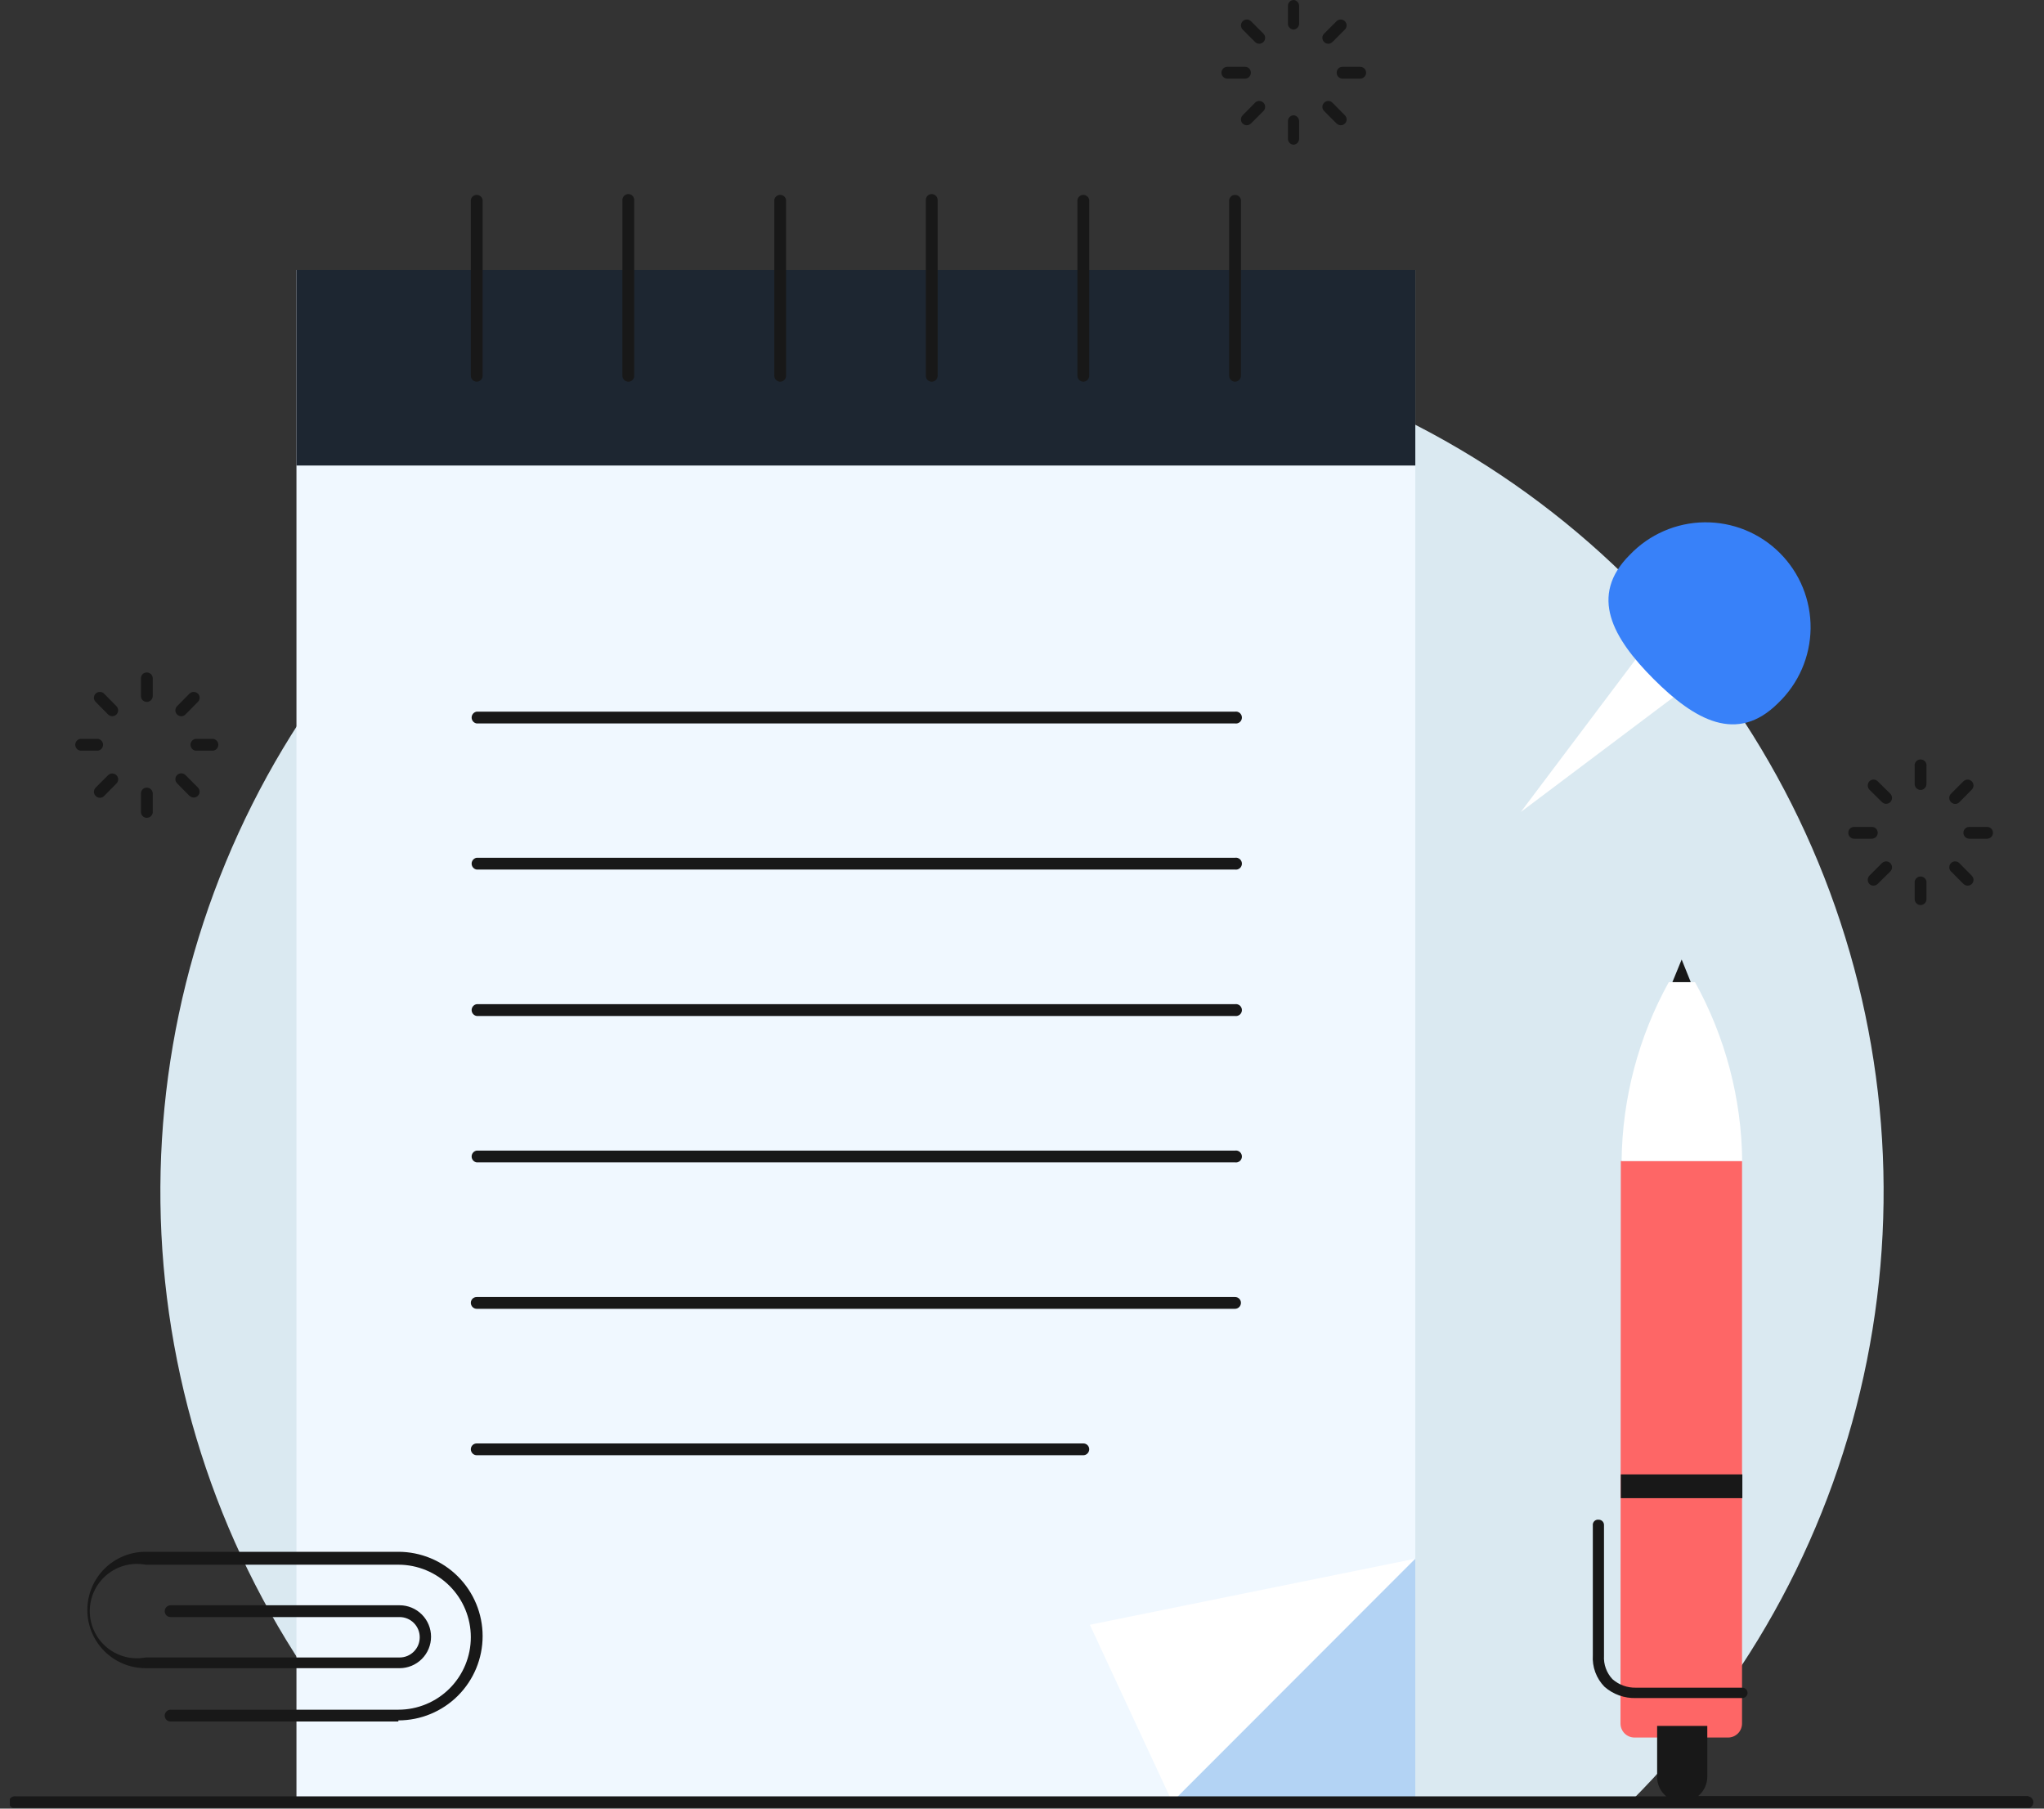 <svg width="130" height="115" viewBox="0 0 130 115" fill="none" xmlns="http://www.w3.org/2000/svg">
<rect x="0" y="0" width="130" height="115" fill="#333333" stroke="none"/>
<g clip-path="url(#clip0_24_1335)">
<path d="M26.305 114.57H103.695C111.374 106.912 116.609 97.148 118.736 86.514C120.863 75.879 119.786 64.853 115.643 54.831C111.5 44.808 104.476 36.241 95.461 30.212C86.446 24.184 75.845 20.966 65 20.966C54.155 20.966 43.554 24.184 34.539 30.212C25.524 36.241 18.5 44.808 14.357 54.831C10.213 64.853 9.137 75.879 11.264 86.514C13.391 97.148 18.626 106.912 26.305 114.57Z" fill="#DAE9F1"/>
<path d="M103.085 74.09C103.085 74 103.085 73.91 103.085 73.82H110.795C110.795 73.91 110.795 74 110.795 74.09V109.59C110.795 109.708 110.772 109.824 110.726 109.933C110.681 110.042 110.615 110.14 110.531 110.223C110.447 110.306 110.348 110.371 110.239 110.415C110.13 110.459 110.013 110.481 109.895 110.48H103.955C103.719 110.48 103.493 110.386 103.326 110.219C103.159 110.052 103.065 109.826 103.065 109.59L103.085 74.09Z" fill="#FE6666"/>
<path d="M110.815 93.75H103.085V95.26H110.815V93.75Z" fill="#181818"/>
<path d="M110.805 73.82C110.763 69.84 109.732 65.933 107.805 62.45H106.135C104.208 65.933 103.177 69.84 103.135 73.82H110.805Z" fill="white"/>
<path d="M106.365 62.45L106.955 61.01L107.535 62.45H106.365Z" fill="#181818"/>
<path d="M101.685 96.63C101.773 96.63 101.856 96.665 101.918 96.727C101.98 96.789 102.015 96.873 102.015 96.96V105.28C101.999 105.552 102.038 105.825 102.131 106.081C102.224 106.337 102.368 106.572 102.555 106.77C102.963 107.129 103.491 107.322 104.035 107.31H110.815C110.903 107.31 110.986 107.345 111.048 107.407C111.11 107.469 111.145 107.552 111.145 107.64C111.145 107.728 111.11 107.811 111.048 107.873C110.986 107.935 110.903 107.97 110.815 107.97H104.045C103.311 107.992 102.596 107.734 102.045 107.25C101.788 106.987 101.59 106.673 101.462 106.329C101.335 105.984 101.281 105.617 101.305 105.25V97C101.298 96.949 101.303 96.897 101.32 96.848C101.337 96.799 101.365 96.755 101.402 96.719C101.439 96.683 101.484 96.656 101.533 96.641C101.582 96.626 101.634 96.622 101.685 96.63Z" fill="#181818"/>
<path d="M90.015 17.16H18.855V114.58H90.015V17.16Z" fill="#F0F8FF"/>
<path d="M90.015 17.16H18.855V29.6H90.015V17.16Z" fill="#1D2631"/>
<path d="M30.315 24.27C30.216 24.267 30.122 24.226 30.053 24.155C29.984 24.084 29.945 23.989 29.945 23.89V12.71C29.96 12.621 30.005 12.54 30.074 12.482C30.143 12.424 30.23 12.392 30.32 12.392C30.41 12.392 30.497 12.424 30.566 12.482C30.635 12.54 30.68 12.621 30.695 12.71V23.89C30.695 23.991 30.655 24.087 30.584 24.159C30.512 24.23 30.416 24.27 30.315 24.27ZM39.965 24.27C39.864 24.27 39.768 24.23 39.696 24.159C39.625 24.087 39.585 23.991 39.585 23.89V12.71C39.588 12.611 39.629 12.517 39.7 12.448C39.771 12.379 39.866 12.34 39.965 12.34C40.063 12.34 40.157 12.379 40.227 12.448C40.296 12.518 40.335 12.612 40.335 12.71V23.89C40.336 23.939 40.328 23.989 40.31 24.035C40.292 24.081 40.265 24.123 40.23 24.158C40.196 24.194 40.154 24.222 40.109 24.241C40.063 24.26 40.014 24.27 39.965 24.27ZM49.625 24.27C49.524 24.27 49.428 24.23 49.356 24.159C49.285 24.087 49.245 23.991 49.245 23.89V12.71C49.26 12.621 49.305 12.54 49.374 12.482C49.443 12.424 49.53 12.392 49.62 12.392C49.71 12.392 49.797 12.424 49.866 12.482C49.935 12.54 49.98 12.621 49.995 12.71V23.89C49.995 23.989 49.956 24.084 49.887 24.155C49.818 24.226 49.724 24.267 49.625 24.27ZM59.255 24.27C59.206 24.27 59.157 24.26 59.111 24.241C59.066 24.222 59.024 24.194 58.99 24.158C58.955 24.123 58.928 24.081 58.91 24.035C58.892 23.989 58.884 23.939 58.885 23.89V12.71C58.885 12.612 58.924 12.518 58.993 12.448C59.063 12.379 59.157 12.34 59.255 12.34C59.354 12.34 59.449 12.379 59.52 12.448C59.591 12.517 59.632 12.611 59.635 12.71V23.89C59.635 23.991 59.595 24.087 59.524 24.159C59.452 24.23 59.356 24.27 59.255 24.27ZM68.905 24.27C68.804 24.27 68.708 24.23 68.636 24.159C68.565 24.087 68.525 23.991 68.525 23.89V12.71C68.54 12.621 68.585 12.54 68.654 12.482C68.723 12.424 68.81 12.392 68.9 12.392C68.99 12.392 69.077 12.424 69.146 12.482C69.215 12.54 69.26 12.621 69.275 12.71V23.89C69.275 23.989 69.236 24.084 69.167 24.155C69.098 24.226 69.004 24.267 68.905 24.27ZM78.545 24.27C78.446 24.267 78.352 24.226 78.283 24.155C78.214 24.084 78.175 23.989 78.175 23.89V12.71C78.19 12.621 78.235 12.54 78.304 12.482C78.373 12.424 78.46 12.392 78.55 12.392C78.64 12.392 78.727 12.424 78.796 12.482C78.865 12.54 78.91 12.621 78.925 12.71V23.89C78.925 23.991 78.885 24.087 78.814 24.159C78.742 24.23 78.646 24.27 78.545 24.27ZM78.545 46H30.315C30.226 45.986 30.145 45.94 30.087 45.871C30.029 45.802 29.996 45.715 29.996 45.625C29.996 45.535 30.029 45.448 30.087 45.379C30.145 45.31 30.226 45.265 30.315 45.25H78.545C78.599 45.241 78.655 45.244 78.708 45.259C78.761 45.274 78.811 45.3 78.853 45.335C78.894 45.371 78.928 45.416 78.951 45.465C78.975 45.516 78.987 45.57 78.987 45.625C78.987 45.68 78.975 45.735 78.951 45.785C78.928 45.835 78.894 45.879 78.853 45.915C78.811 45.95 78.761 45.976 78.708 45.991C78.655 46.006 78.599 46.009 78.545 46ZM78.545 55.29H30.315C30.226 55.276 30.145 55.23 30.087 55.161C30.029 55.092 29.996 55.005 29.996 54.915C29.996 54.825 30.029 54.738 30.087 54.669C30.145 54.6 30.226 54.555 30.315 54.54H78.545C78.599 54.531 78.655 54.534 78.708 54.549C78.761 54.564 78.811 54.59 78.853 54.625C78.894 54.661 78.928 54.706 78.951 54.755C78.975 54.806 78.987 54.86 78.987 54.915C78.987 54.97 78.975 55.025 78.951 55.075C78.928 55.125 78.894 55.169 78.853 55.205C78.811 55.24 78.761 55.266 78.708 55.281C78.655 55.296 78.599 55.299 78.545 55.29ZM78.545 64.6H30.315C30.226 64.585 30.145 64.54 30.087 64.471C30.029 64.402 29.996 64.315 29.996 64.225C29.996 64.135 30.029 64.048 30.087 63.979C30.145 63.91 30.226 63.865 30.315 63.85H78.545C78.599 63.841 78.655 63.844 78.708 63.859C78.761 63.874 78.811 63.9 78.853 63.935C78.894 63.971 78.928 64.016 78.951 64.066C78.975 64.115 78.987 64.17 78.987 64.225C78.987 64.28 78.975 64.335 78.951 64.385C78.928 64.435 78.894 64.479 78.853 64.515C78.811 64.55 78.761 64.576 78.708 64.591C78.655 64.606 78.599 64.609 78.545 64.6ZM78.545 73.91H30.315C30.226 73.895 30.145 73.85 30.087 73.781C30.029 73.712 29.996 73.625 29.996 73.535C29.996 73.445 30.029 73.358 30.087 73.289C30.145 73.22 30.226 73.175 30.315 73.16H78.545C78.599 73.151 78.655 73.154 78.708 73.169C78.761 73.184 78.811 73.21 78.853 73.245C78.894 73.281 78.928 73.326 78.951 73.376C78.975 73.425 78.987 73.48 78.987 73.535C78.987 73.59 78.975 73.645 78.951 73.695C78.928 73.745 78.894 73.789 78.853 73.825C78.811 73.86 78.761 73.886 78.708 73.901C78.655 73.916 78.599 73.919 78.545 73.91ZM78.545 83.22H30.315C30.216 83.217 30.122 83.176 30.053 83.105C29.984 83.034 29.945 82.939 29.945 82.84C29.945 82.791 29.955 82.743 29.973 82.698C29.992 82.653 30.019 82.613 30.053 82.578C30.088 82.544 30.128 82.517 30.173 82.498C30.218 82.48 30.266 82.47 30.315 82.47H78.545C78.594 82.469 78.644 82.477 78.69 82.495C78.736 82.513 78.778 82.54 78.813 82.575C78.849 82.609 78.877 82.65 78.896 82.696C78.915 82.742 78.925 82.791 78.925 82.84C78.925 82.941 78.885 83.037 78.814 83.109C78.742 83.18 78.646 83.22 78.545 83.22ZM68.905 92.53H30.315C30.216 92.527 30.122 92.486 30.053 92.415C29.984 92.344 29.945 92.249 29.945 92.15C29.945 92.052 29.984 91.958 30.053 91.888C30.123 91.819 30.217 91.78 30.315 91.78H68.905C69.003 91.78 69.097 91.819 69.167 91.888C69.236 91.958 69.275 92.052 69.275 92.15C69.275 92.249 69.236 92.344 69.167 92.415C69.098 92.486 69.004 92.527 68.905 92.53Z" fill="#181818"/>
<path d="M90.015 99.11L74.555 114.58L69.315 103.31L90.015 99.11Z" fill="white"/>
<path d="M90.015 99.11V114.58H74.555L90.015 99.11Z" fill="#B3D3F4"/>
<path d="M129.005 114.2H108.005C108.185 114.052 108.331 113.865 108.431 113.655C108.531 113.444 108.584 113.213 108.585 112.98V109.74H105.395V113C105.396 113.233 105.449 113.464 105.549 113.675C105.649 113.886 105.795 114.072 105.975 114.22H1.005C0.951 114.211 0.895 114.214 0.842 114.229C0.789 114.244 0.74 114.27 0.698 114.305C0.656 114.341 0.622 114.385 0.599 114.435C0.576 114.485 0.564 114.54 0.564 114.595C0.564 114.65 0.576 114.705 0.599 114.755C0.622 114.805 0.656 114.849 0.698 114.885C0.74 114.92 0.789 114.946 0.842 114.961C0.895 114.976 0.951 114.979 1.005 114.97H129.005C129.094 114.955 129.175 114.91 129.233 114.841C129.292 114.772 129.324 114.685 129.324 114.595C129.324 114.505 129.292 114.418 129.233 114.349C129.175 114.28 129.094 114.235 129.005 114.22V114.2Z" fill="#181818"/>
<path d="M107.285 43.69L96.725 51.63L104.665 41.08L107.285 43.69Z" fill="white"/>
<path d="M113.085 44.71C110.475 47.31 107.785 45.79 105.175 43.18C102.565 40.57 101.045 37.88 103.655 35.28C104.269 34.636 105.005 34.121 105.82 33.766C106.636 33.41 107.514 33.221 108.404 33.211C109.293 33.2 110.176 33.367 111 33.702C111.824 34.038 112.572 34.535 113.201 35.164C113.83 35.793 114.327 36.541 114.663 37.365C114.998 38.189 115.165 39.072 115.155 39.961C115.144 40.851 114.955 41.729 114.6 42.545C114.244 43.36 113.729 44.096 113.085 44.71Z" fill="#3881F9"/>
<path d="M25.335 109.46H10.845C10.747 109.46 10.653 109.421 10.583 109.352C10.514 109.282 10.475 109.188 10.475 109.09C10.475 108.991 10.514 108.896 10.583 108.825C10.652 108.754 10.746 108.713 10.845 108.71H25.335C26.558 108.71 27.73 108.224 28.595 107.36C29.459 106.495 29.945 105.323 29.945 104.1C29.945 102.877 29.459 101.705 28.595 100.84C27.73 99.976 26.558 99.49 25.335 99.49H9.255C8.822 99.41 8.377 99.426 7.951 99.537C7.525 99.649 7.129 99.852 6.791 100.134C6.452 100.415 6.18 100.768 5.993 101.167C5.806 101.565 5.71 102 5.71 102.44C5.71 102.88 5.806 103.315 5.993 103.713C6.18 104.112 6.452 104.465 6.791 104.746C7.129 105.028 7.525 105.231 7.951 105.343C8.377 105.454 8.822 105.47 9.255 105.39H25.415C25.584 105.39 25.751 105.357 25.907 105.292C26.063 105.227 26.205 105.131 26.324 105.012C26.443 104.892 26.537 104.749 26.601 104.593C26.664 104.436 26.696 104.269 26.695 104.1C26.695 103.761 26.56 103.435 26.32 103.195C26.08 102.955 25.755 102.82 25.415 102.82H10.845C10.747 102.82 10.653 102.781 10.583 102.712C10.514 102.642 10.475 102.548 10.475 102.45C10.475 102.351 10.514 102.256 10.583 102.185C10.652 102.114 10.746 102.073 10.845 102.07H25.415C25.945 102.07 26.454 102.281 26.829 102.656C27.204 103.031 27.415 103.54 27.415 104.07C27.415 104.6 27.204 105.109 26.829 105.484C26.454 105.859 25.945 106.07 25.415 106.07H9.255C8.274 106.07 7.333 105.68 6.639 104.986C5.945 104.292 5.555 103.351 5.555 102.37C5.555 101.389 5.945 100.448 6.639 99.754C7.333 99.06 8.274 98.67 9.255 98.67H25.335C26.757 98.67 28.12 99.235 29.125 100.24C30.13 101.245 30.695 102.608 30.695 104.03C30.695 105.452 30.13 106.815 29.125 107.82C28.12 108.825 26.757 109.39 25.335 109.39V109.46ZM122.155 50.23C122.054 50.23 121.958 50.19 121.886 50.119C121.815 50.047 121.775 49.951 121.775 49.85V48.73C121.766 48.676 121.769 48.62 121.784 48.567C121.799 48.514 121.825 48.465 121.86 48.422C121.896 48.38 121.94 48.347 121.99 48.324C122.04 48.3 122.095 48.289 122.15 48.289C122.205 48.289 122.26 48.3 122.31 48.324C122.36 48.347 122.404 48.38 122.44 48.422C122.475 48.465 122.501 48.514 122.516 48.567C122.531 48.62 122.534 48.676 122.525 48.73V49.85C122.525 49.949 122.486 50.044 122.417 50.115C122.348 50.186 122.254 50.227 122.155 50.23ZM119.695 51L118.895 50.21C118.828 50.138 118.791 50.043 118.791 49.945C118.791 49.847 118.828 49.752 118.895 49.68C118.929 49.645 118.971 49.617 119.016 49.597C119.062 49.578 119.111 49.568 119.16 49.568C119.209 49.568 119.258 49.578 119.304 49.597C119.349 49.617 119.391 49.645 119.425 49.68L120.225 50.47C120.295 50.54 120.335 50.636 120.335 50.735C120.335 50.834 120.295 50.93 120.225 51C120.155 51.07 120.059 51.11 119.96 51.11C119.861 51.11 119.765 51.07 119.695 51ZM119.055 53.33H117.925C117.876 53.33 117.827 53.32 117.781 53.301C117.736 53.282 117.694 53.254 117.66 53.218C117.625 53.183 117.598 53.141 117.58 53.095C117.562 53.049 117.554 52.999 117.555 52.95C117.554 52.901 117.562 52.852 117.58 52.807C117.598 52.761 117.626 52.72 117.66 52.685C117.695 52.651 117.736 52.623 117.782 52.605C117.827 52.587 117.876 52.579 117.925 52.58H119.055C119.153 52.58 119.247 52.619 119.317 52.688C119.386 52.758 119.425 52.852 119.425 52.95C119.425 53.049 119.386 53.144 119.317 53.215C119.248 53.286 119.154 53.327 119.055 53.33ZM118.895 56.21C118.828 56.138 118.791 56.043 118.791 55.945C118.791 55.847 118.828 55.752 118.895 55.68L119.695 54.88C119.765 54.81 119.861 54.77 119.96 54.77C120.059 54.77 120.155 54.81 120.225 54.88C120.295 54.95 120.335 55.046 120.335 55.145C120.335 55.244 120.295 55.34 120.225 55.41L119.425 56.2C119.355 56.27 119.261 56.311 119.162 56.313C119.063 56.315 118.967 56.278 118.895 56.21ZM122.155 57.55C122.056 57.55 121.961 57.511 121.89 57.442C121.819 57.373 121.778 57.279 121.775 57.18V56.05C121.79 55.961 121.835 55.88 121.904 55.822C121.973 55.764 122.06 55.731 122.15 55.731C122.24 55.731 122.327 55.764 122.396 55.822C122.465 55.88 122.51 55.961 122.525 56.05V57.18C122.522 57.277 122.483 57.37 122.414 57.439C122.345 57.508 122.252 57.547 122.155 57.55ZM124.875 56.2L124.085 55.41C124.015 55.34 123.975 55.244 123.975 55.145C123.975 55.046 124.015 54.95 124.085 54.88C124.155 54.81 124.251 54.77 124.35 54.77C124.449 54.77 124.545 54.81 124.615 54.88L125.405 55.68C125.44 55.715 125.469 55.756 125.488 55.801C125.507 55.847 125.517 55.896 125.517 55.945C125.517 55.994 125.507 56.043 125.488 56.089C125.469 56.134 125.44 56.175 125.405 56.21C125.333 56.278 125.237 56.315 125.138 56.313C125.039 56.311 124.945 56.27 124.875 56.2ZM126.375 53.33H125.255C125.154 53.33 125.058 53.29 124.986 53.219C124.915 53.147 124.875 53.051 124.875 52.95C124.875 52.901 124.885 52.852 124.904 52.806C124.923 52.761 124.951 52.719 124.987 52.685C125.022 52.65 125.064 52.623 125.11 52.605C125.156 52.587 125.206 52.579 125.255 52.58H126.375C126.424 52.579 126.474 52.587 126.52 52.605C126.566 52.623 126.608 52.65 126.643 52.685C126.679 52.719 126.707 52.761 126.726 52.806C126.745 52.852 126.755 52.901 126.755 52.95C126.755 53.051 126.715 53.147 126.644 53.219C126.572 53.29 126.476 53.33 126.375 53.33ZM124.085 51C124.05 50.965 124.022 50.924 124.002 50.879C123.983 50.833 123.973 50.784 123.973 50.735C123.973 50.686 123.983 50.637 124.002 50.591C124.022 50.546 124.05 50.505 124.085 50.47L124.875 49.68C124.945 49.61 125.041 49.57 125.14 49.57C125.239 49.57 125.335 49.61 125.405 49.68C125.475 49.75 125.515 49.846 125.515 49.945C125.515 50.044 125.475 50.14 125.405 50.21L124.625 51C124.59 51.037 124.549 51.066 124.502 51.087C124.456 51.107 124.406 51.117 124.355 51.117C124.304 51.117 124.254 51.107 124.208 51.087C124.161 51.066 124.12 51.037 124.085 51ZM9.335 44.63C9.237 44.63 9.143 44.591 9.073 44.522C9.004 44.452 8.965 44.358 8.965 44.26V43.13C8.964 43.081 8.972 43.032 8.99 42.987C9.008 42.941 9.036 42.9 9.07 42.865C9.105 42.831 9.146 42.803 9.192 42.785C9.237 42.767 9.286 42.759 9.335 42.76C9.384 42.759 9.434 42.767 9.48 42.785C9.526 42.803 9.568 42.83 9.603 42.865C9.639 42.899 9.667 42.941 9.686 42.986C9.705 43.032 9.715 43.081 9.715 43.13V44.26C9.712 44.359 9.671 44.453 9.6 44.522C9.529 44.591 9.434 44.63 9.335 44.63ZM6.875 45.43L6.085 44.63C6.05 44.596 6.022 44.554 6.002 44.509C5.983 44.463 5.973 44.414 5.973 44.365C5.973 44.316 5.983 44.267 6.002 44.221C6.022 44.176 6.05 44.135 6.085 44.1C6.157 44.033 6.252 43.996 6.35 43.996C6.448 43.996 6.543 44.033 6.615 44.1L7.405 44.9C7.44 44.935 7.467 44.976 7.486 45.022C7.505 45.067 7.515 45.116 7.515 45.165C7.515 45.214 7.505 45.263 7.486 45.308C7.467 45.354 7.44 45.395 7.405 45.43C7.37 45.465 7.329 45.492 7.283 45.511C7.238 45.53 7.189 45.54 7.14 45.54C7.091 45.54 7.042 45.53 6.997 45.511C6.951 45.492 6.91 45.465 6.875 45.43ZM6.235 47.73H5.105C5.016 47.715 4.935 47.67 4.877 47.601C4.818 47.532 4.786 47.445 4.786 47.355C4.786 47.265 4.818 47.178 4.877 47.109C4.935 47.04 5.016 46.995 5.105 46.98H6.235C6.324 46.995 6.405 47.04 6.463 47.109C6.522 47.178 6.554 47.265 6.554 47.355C6.554 47.445 6.522 47.532 6.463 47.601C6.405 47.67 6.324 47.715 6.235 47.73ZM6.085 50.61C6.05 50.575 6.022 50.534 6.002 50.489C5.983 50.443 5.973 50.394 5.973 50.345C5.973 50.296 5.983 50.247 6.002 50.201C6.022 50.156 6.05 50.114 6.085 50.08L6.875 49.29C6.946 49.221 7.041 49.182 7.14 49.182C7.239 49.182 7.334 49.221 7.405 49.29C7.44 49.325 7.468 49.366 7.488 49.411C7.507 49.457 7.517 49.506 7.517 49.555C7.517 49.604 7.507 49.653 7.488 49.699C7.468 49.744 7.44 49.785 7.405 49.82L6.615 50.62C6.58 50.655 6.538 50.682 6.492 50.7C6.446 50.719 6.397 50.728 6.348 50.727C6.298 50.726 6.25 50.715 6.205 50.695C6.159 50.675 6.119 50.646 6.085 50.61ZM9.335 52C9.286 52 9.237 51.99 9.191 51.971C9.146 51.952 9.104 51.923 9.07 51.888C9.035 51.853 9.008 51.811 8.99 51.765C8.972 51.719 8.964 51.669 8.965 51.62V50.46C8.964 50.411 8.972 50.361 8.99 50.315C9.008 50.269 9.035 50.227 9.07 50.192C9.104 50.157 9.146 50.128 9.191 50.109C9.237 50.09 9.286 50.08 9.335 50.08C9.385 50.08 9.434 50.09 9.48 50.109C9.527 50.128 9.568 50.156 9.604 50.191C9.639 50.227 9.667 50.269 9.686 50.315C9.705 50.361 9.715 50.41 9.715 50.46V51.58C9.721 51.633 9.715 51.687 9.698 51.738C9.682 51.789 9.655 51.835 9.619 51.875C9.583 51.915 9.539 51.946 9.49 51.968C9.441 51.989 9.388 52 9.335 52ZM12.055 50.61L11.265 49.81C11.23 49.776 11.201 49.734 11.182 49.689C11.163 49.643 11.153 49.594 11.153 49.545C11.153 49.496 11.163 49.447 11.182 49.401C11.201 49.356 11.23 49.315 11.265 49.28C11.336 49.211 11.431 49.172 11.53 49.172C11.629 49.172 11.724 49.211 11.795 49.28L12.585 50.07C12.655 50.14 12.695 50.236 12.695 50.335C12.695 50.434 12.655 50.53 12.585 50.6C12.515 50.67 12.419 50.71 12.32 50.71C12.221 50.71 12.125 50.67 12.055 50.6V50.61ZM13.565 47.73H12.435C12.346 47.715 12.265 47.67 12.207 47.601C12.149 47.532 12.116 47.445 12.116 47.355C12.116 47.265 12.149 47.178 12.207 47.109C12.265 47.04 12.346 46.995 12.435 46.98H13.565C13.654 46.995 13.735 47.04 13.793 47.109C13.851 47.178 13.884 47.265 13.884 47.355C13.884 47.445 13.851 47.532 13.793 47.601C13.735 47.67 13.654 47.715 13.565 47.73ZM11.265 45.43C11.23 45.395 11.201 45.354 11.182 45.309C11.163 45.263 11.153 45.214 11.153 45.165C11.153 45.116 11.163 45.067 11.182 45.021C11.201 44.976 11.23 44.934 11.265 44.9L12.055 44.1C12.127 44.033 12.222 43.996 12.32 43.996C12.418 43.996 12.513 44.033 12.585 44.1C12.62 44.135 12.649 44.176 12.668 44.221C12.687 44.267 12.697 44.316 12.697 44.365C12.697 44.414 12.687 44.463 12.668 44.509C12.649 44.554 12.62 44.596 12.585 44.63L11.795 45.43C11.761 45.465 11.719 45.493 11.674 45.513C11.628 45.532 11.579 45.542 11.53 45.542C11.481 45.542 11.432 45.532 11.386 45.513C11.341 45.493 11.3 45.465 11.265 45.43ZM82.285 1.88C82.236 1.88 82.187 1.87 82.141 1.851C82.096 1.832 82.054 1.804 82.02 1.768C81.985 1.733 81.958 1.691 81.94 1.645C81.922 1.599 81.914 1.549 81.915 1.5V0.38C81.914 0.331 81.922 0.281 81.94 0.235C81.958 0.189 81.985 0.147 82.02 0.112C82.054 0.076 82.096 0.048 82.141 0.029C82.187 0.01 82.236 -1.80365e-05 82.285 2.46894e-08C82.379 0.01 82.465 0.054 82.528 0.125C82.591 0.195 82.626 0.286 82.625 0.38V1.5C82.626 1.594 82.591 1.685 82.528 1.755C82.465 1.826 82.379 1.87 82.285 1.88ZM79.825 2.67L79.035 1.88C78.965 1.81 78.925 1.714 78.925 1.615C78.925 1.516 78.965 1.42 79.035 1.35C79.105 1.28 79.201 1.24 79.3 1.24C79.399 1.24 79.495 1.28 79.565 1.35L80.355 2.14C80.425 2.21 80.465 2.306 80.465 2.405C80.465 2.504 80.425 2.6 80.355 2.67C80.285 2.74 80.189 2.78 80.09 2.78C79.991 2.78 79.895 2.74 79.825 2.67ZM79.185 5H78.055C77.956 4.997 77.862 4.956 77.793 4.885C77.724 4.814 77.685 4.719 77.685 4.62C77.685 4.571 77.695 4.523 77.713 4.478C77.732 4.434 77.759 4.393 77.793 4.358C77.828 4.324 77.868 4.297 77.913 4.278C77.958 4.26 78.006 4.25 78.055 4.25H79.185C79.234 4.249 79.283 4.257 79.328 4.275C79.374 4.293 79.415 4.321 79.45 4.355C79.484 4.39 79.512 4.431 79.53 4.477C79.548 4.522 79.556 4.571 79.555 4.62C79.556 4.669 79.548 4.719 79.53 4.765C79.512 4.811 79.485 4.853 79.45 4.888C79.416 4.924 79.374 4.952 79.329 4.971C79.283 4.99 79.234 5 79.185 5ZM79.035 7.86C79 7.826 78.972 7.784 78.952 7.739C78.933 7.693 78.923 7.644 78.923 7.595C78.923 7.546 78.933 7.497 78.952 7.451C78.972 7.406 79 7.364 79.035 7.33L79.825 6.53C79.895 6.46 79.991 6.42 80.09 6.42C80.139 6.42 80.188 6.43 80.233 6.449C80.279 6.468 80.32 6.495 80.355 6.53C80.39 6.565 80.417 6.606 80.436 6.652C80.455 6.697 80.465 6.746 80.465 6.795C80.465 6.844 80.455 6.893 80.436 6.938C80.417 6.984 80.39 7.025 80.355 7.06L79.565 7.85C79.495 7.92 79.401 7.961 79.302 7.963C79.203 7.965 79.107 7.928 79.035 7.86ZM82.285 9.2C82.187 9.2 82.093 9.161 82.023 9.092C81.954 9.022 81.915 8.928 81.915 8.83V7.7C81.915 7.602 81.954 7.508 82.023 7.438C82.093 7.369 82.187 7.33 82.285 7.33C82.377 7.34 82.462 7.383 82.525 7.451C82.588 7.519 82.623 7.608 82.625 7.7V8.83C82.623 8.922 82.588 9.011 82.525 9.079C82.462 9.147 82.377 9.19 82.285 9.2ZM85.005 7.85L84.215 7.06C84.145 6.99 84.105 6.894 84.105 6.795C84.105 6.696 84.145 6.6 84.215 6.53C84.285 6.46 84.381 6.42 84.48 6.42C84.579 6.42 84.675 6.46 84.745 6.53L85.535 7.33C85.57 7.364 85.599 7.406 85.618 7.451C85.637 7.497 85.647 7.546 85.647 7.595C85.647 7.644 85.637 7.693 85.618 7.739C85.599 7.784 85.57 7.826 85.535 7.86C85.463 7.928 85.367 7.965 85.268 7.963C85.169 7.961 85.075 7.92 85.005 7.85ZM86.515 5H85.385C85.336 5 85.287 4.99 85.241 4.971C85.195 4.952 85.154 4.924 85.12 4.888C85.085 4.853 85.058 4.811 85.04 4.765C85.022 4.719 85.014 4.669 85.015 4.62C85.014 4.571 85.022 4.522 85.04 4.477C85.058 4.431 85.086 4.39 85.12 4.355C85.155 4.321 85.196 4.293 85.242 4.275C85.287 4.257 85.336 4.249 85.385 4.25H86.515C86.613 4.25 86.707 4.289 86.777 4.358C86.846 4.428 86.885 4.522 86.885 4.62C86.885 4.719 86.846 4.814 86.777 4.885C86.708 4.956 86.614 4.997 86.515 5ZM84.215 2.67C84.18 2.636 84.151 2.594 84.132 2.549C84.113 2.503 84.103 2.454 84.103 2.405C84.103 2.356 84.113 2.307 84.132 2.261C84.151 2.216 84.18 2.174 84.215 2.14L85.005 1.35C85.075 1.28 85.171 1.24 85.27 1.24C85.369 1.24 85.465 1.28 85.535 1.35C85.605 1.42 85.645 1.516 85.645 1.615C85.645 1.714 85.605 1.81 85.535 1.88L84.745 2.67C84.71 2.705 84.669 2.733 84.624 2.753C84.578 2.772 84.529 2.782 84.48 2.782C84.431 2.782 84.382 2.772 84.336 2.753C84.291 2.733 84.249 2.705 84.215 2.67Z" fill="#181818"/>
</g>
<defs>
<clipPath id="clip0_24_1335">
<rect width="128.75" height="114.95" fill="white" transform="translate(0.625)"/>
</clipPath>
</defs>
</svg>
